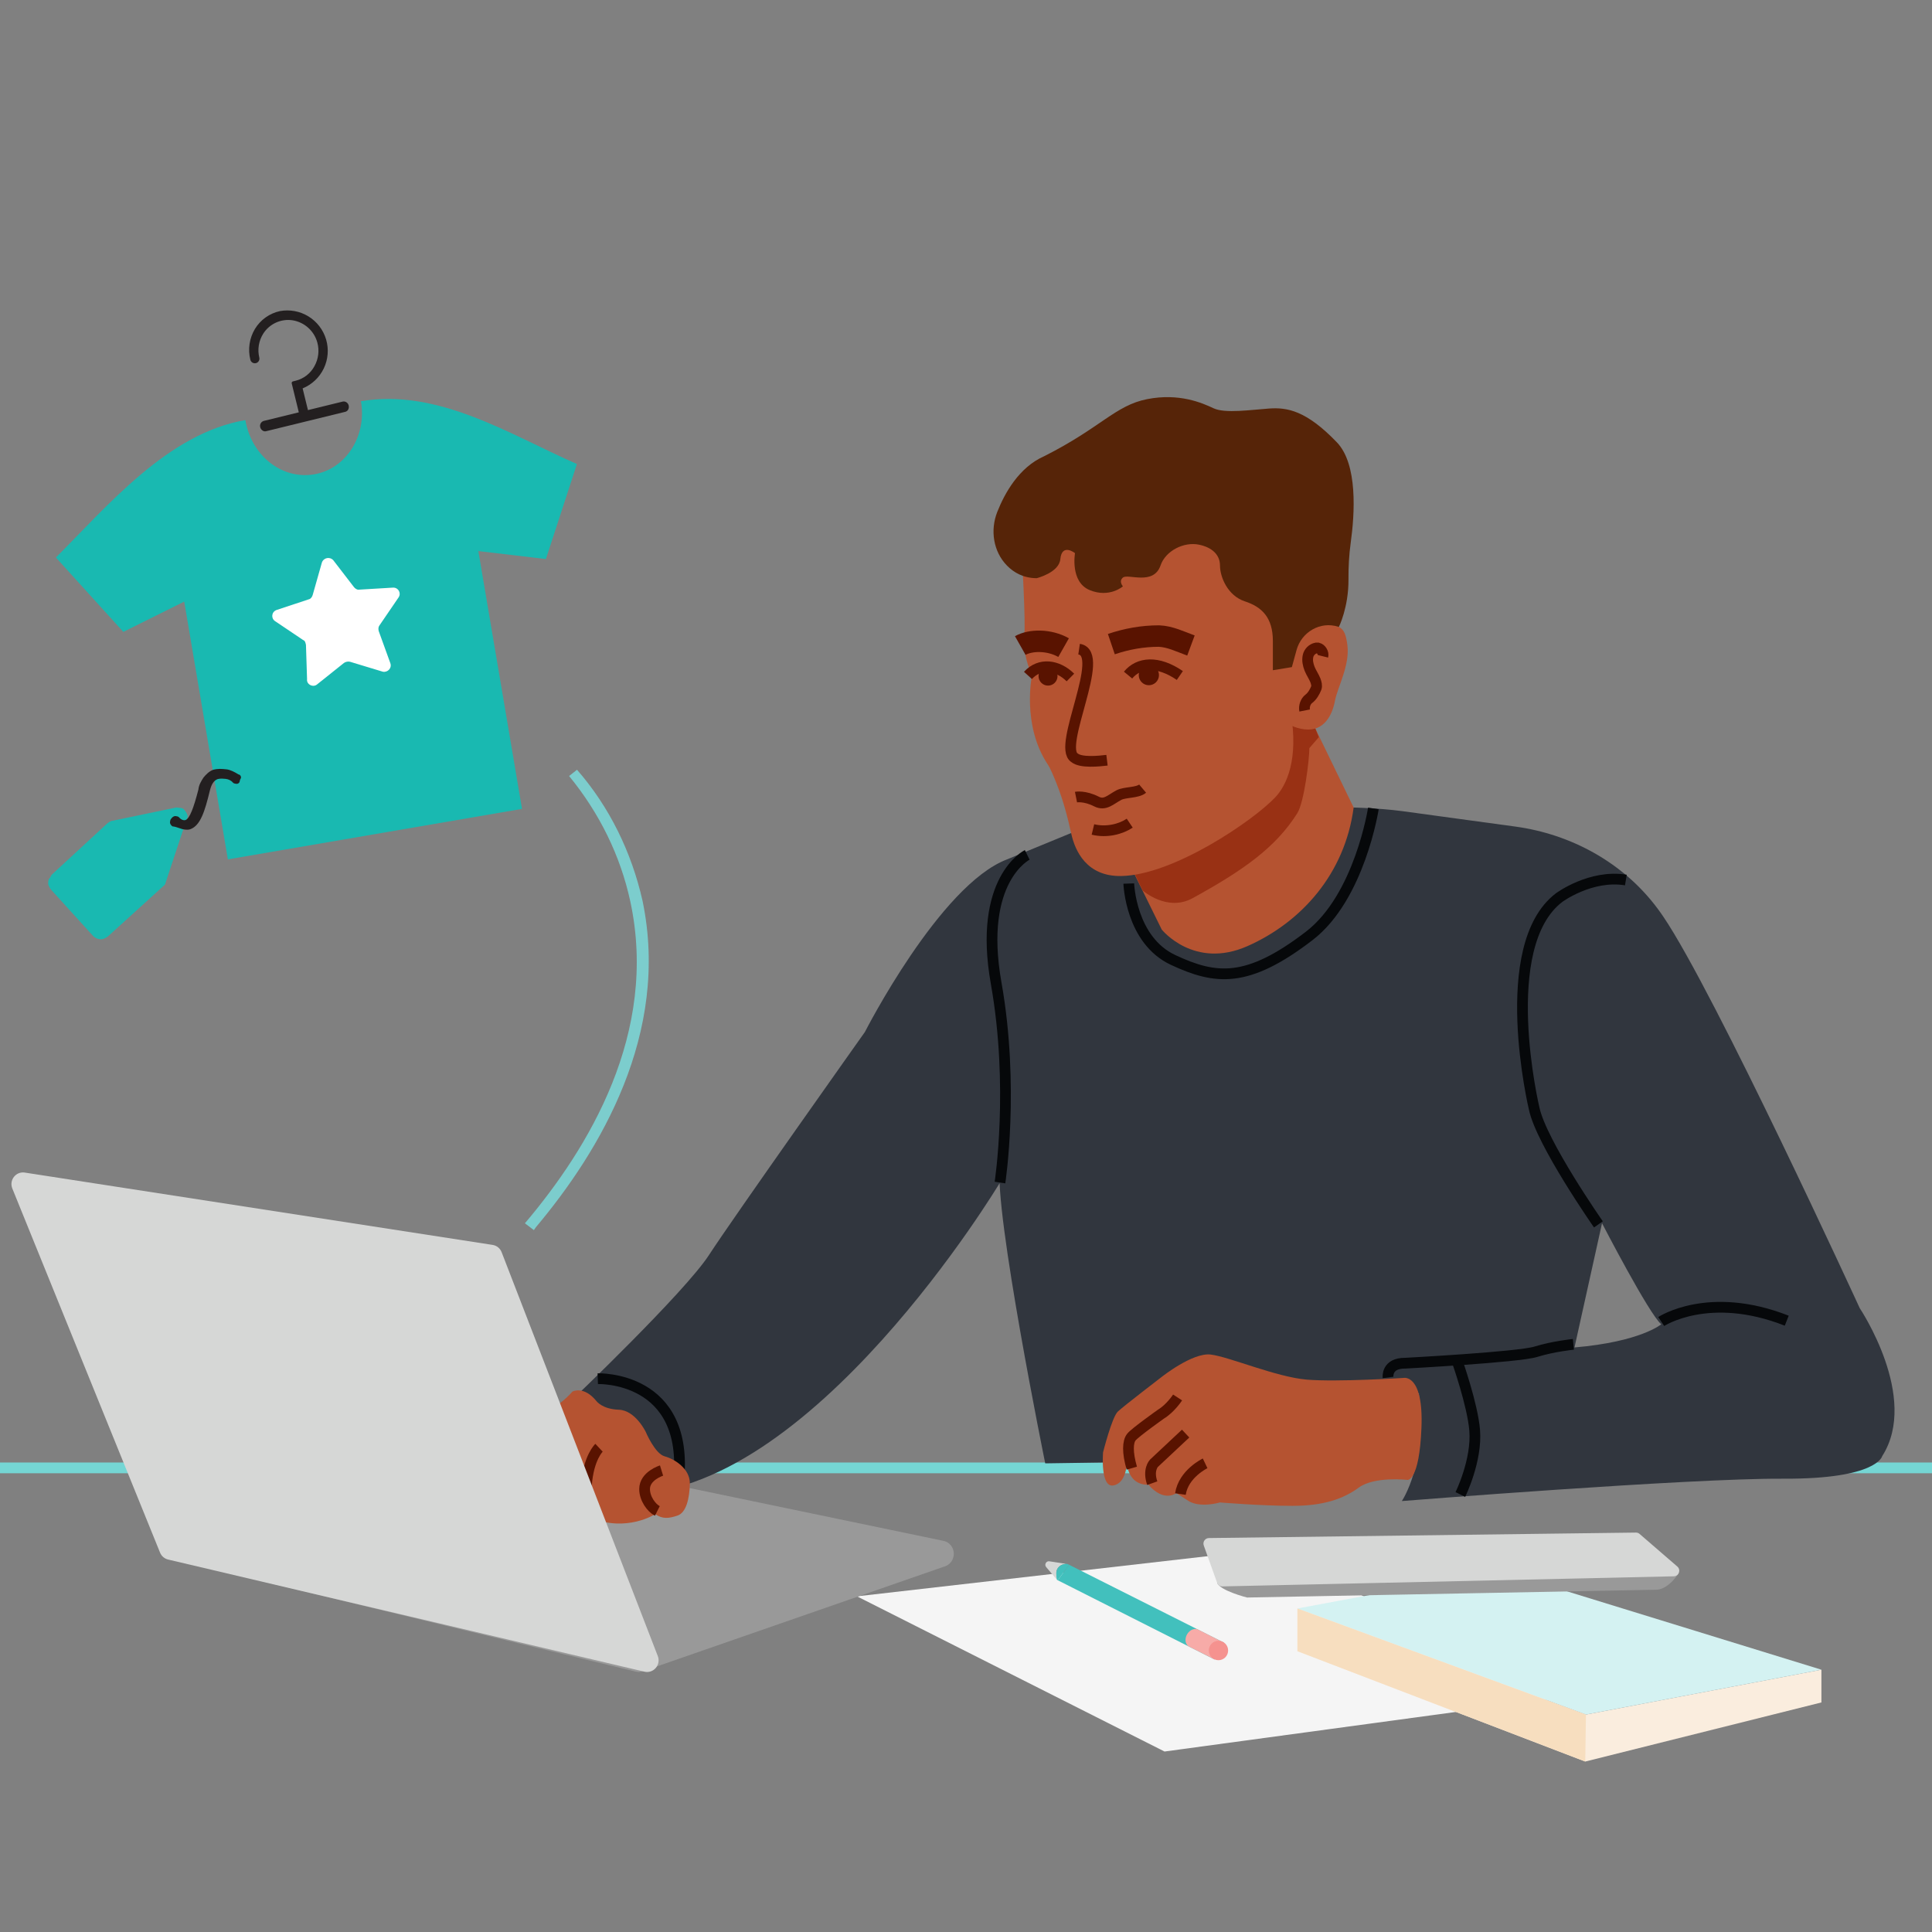 <svg width="180" height="180" viewBox="0 0 180 180" fill="none" xmlns="http://www.w3.org/2000/svg">
<rect x="0" y="0" width="180" height="180" fill="#808080" stroke="none"/>
<path d="M79.84 148.726L117.958 144.361L146.465 158.029L108.496 163.185L79.84 148.726Z" fill="#F5F5F5"/>
<path d="M120.877 149.858V153.838L147.694 164.119L169.696 158.613V155.562L147.761 159.741L120.877 149.858Z" fill="#FAEDDE"/>
<path d="M120.877 149.858L147.761 159.741L169.696 155.562L139.766 146.342L120.877 149.858Z" fill="#D4F2F2"/>
<path d="M120.877 149.858V153.838L147.694 164.119L147.761 159.741L120.877 149.858Z" fill="#F7DEBF"/>
<path d="M98.531 146.134C98.738 145.812 99.067 145.72 99.32 145.698L97.768 145.463C97.468 145.417 97.273 145.771 97.47 146.002L98.458 147.162C98.413 146.916 98.35 146.415 98.531 146.134V146.134Z" fill="#D6D7D6"/>
<path d="M114.031 153.041L99.611 145.789L98.547 147.228L113.151 154.609L114.031 153.041Z" fill="#42C0BD"/>
<path d="M99.48 145.722L99.32 145.698C99.068 145.72 98.739 145.812 98.531 146.134C98.351 146.415 98.413 146.916 98.459 147.162L98.49 147.198L98.548 147.228L99.612 145.789L99.48 145.722V145.722Z" fill="#42C0BD"/>
<path d="M111.672 151.845C111.327 151.645 110.845 151.833 110.596 152.265C110.348 152.698 110.426 153.21 110.771 153.41C110.779 153.415 110.789 153.413 110.797 153.418L110.798 153.419L113.151 154.609L114.031 153.041L111.672 151.845V151.845Z" fill="#F7ABA8"/>
<path d="M113.522 154.677C114.019 154.677 114.422 154.272 114.422 153.773C114.422 153.274 114.019 152.869 113.522 152.869C113.024 152.869 112.621 153.274 112.621 153.773C112.621 154.272 113.024 154.677 113.522 154.677Z" fill="#F5928F"/>
<path d="M116.187 148.838C116.187 148.838 113.663 148.202 113.396 147.46L156.404 146.551C156.404 146.551 155.573 147.976 154.405 148.11L116.187 148.838V148.838Z" fill="#999999"/>
<path d="M112.152 143.99L113.396 147.46C113.472 147.669 113.671 147.807 113.893 147.802L155.948 146.861C156.42 146.851 156.631 146.261 156.273 145.952L152.757 142.912C152.661 142.83 152.54 142.785 152.414 142.787L112.63 143.297C112.276 143.302 112.032 143.655 112.152 143.99V143.99Z" fill="#D6D7D6"/>
<path d="M0 136.759L180 136.759" stroke="#75D6D4" stroke-miterlimit="10"/>
<path d="M173.267 121.878C173.267 121.878 159.761 92.451 154.952 85.38C154.767 85.107 154.577 84.842 154.384 84.585C151.217 80.365 146.387 77.721 141.172 77.009L130.682 75.577C121.58 74.358 102.744 76.4 102.744 76.4L93.817 80.07C87.562 82.45 80.582 96.146 80.582 96.146C80.582 96.146 68.329 113.425 66.054 116.928C63.778 120.431 53.158 130.559 53.158 130.559L58.12 139.197C75.483 139.686 93.167 110.176 93.167 110.176V108.625C92.56 112.661 97.381 136.337 97.381 136.337L128.766 135.874L129.089 129.188C132.655 129.721 132.193 129.898 132.193 129.898C133.006 136.336 130.607 139.85 130.607 139.85C130.607 139.85 157.308 137.718 166.107 137.767C174.906 137.816 175.361 135.662 175.361 135.662C178.854 130.198 173.267 121.878 173.267 121.878H173.267ZM146.692 125.538L149.257 113.965C149.257 113.965 153.631 122.424 154.774 123.38C154.774 123.38 152.858 125.014 146.692 125.538Z" fill="#31363E"/>
<path d="M129.321 128.334C129.321 128.334 129.144 126.987 130.912 127.006C130.912 127.006 141.468 126.445 143.088 125.941C144.707 125.436 146.59 125.247 146.59 125.247" stroke="#06080A" stroke-miterlimit="10"/>
<path d="M154.773 123.123C154.773 123.123 159.207 120.187 166.467 123.046" stroke="#06080A" stroke-miterlimit="10"/>
<path d="M148.92 114.073C148.92 114.073 143.595 106.449 142.934 103.275C142.934 103.275 139.321 88.143 145.26 83.627C145.26 83.627 148.195 81.452 151.479 81.99" stroke="#06080A" stroke-miterlimit="10"/>
<path d="M135.771 126.845C135.771 126.845 137.193 130.874 137.391 133.242C137.627 136.062 136.057 139.239 136.057 139.239" stroke="#06080A" stroke-miterlimit="10"/>
<path d="M55.693 128.448C55.693 128.448 64.283 128.151 63.221 138.063" stroke="#06080A" stroke-miterlimit="10"/>
<path d="M105.166 82.318C105.166 82.318 105.334 87.589 109.299 89.439C113.264 91.289 116.199 91.631 121.977 87.196C126.685 83.583 127.955 75.32 127.955 75.32" stroke="#06080A" stroke-miterlimit="10"/>
<path d="M59.886 155.713L88.057 145.926C88.539 145.759 88.864 145.291 88.864 144.764C88.864 144.179 88.466 143.676 87.914 143.561L50.119 135.702C49.942 135.665 49.759 135.671 49.584 135.719L19.928 143.869C18.737 144.197 18.763 145.959 19.963 146.249L59.242 155.744C59.455 155.796 59.678 155.785 59.886 155.713H59.886Z" fill="#999999"/>
<path d="M105.488 81.024L108.236 86.605C108.236 86.605 111.241 90.358 116.238 88.141C121.235 85.924 125.303 81.417 126.116 75.234L121.003 64.691L118.737 63.932L105.488 81.024H105.488Z" fill="#B55331"/>
<path d="M104.855 79.646L106.456 82.96C106.456 82.96 108.73 84.991 111.119 83.678C115.802 81.104 118.84 78.98 120.866 75.765C121.509 74.745 121.99 70.749 121.99 69.699L122.869 68.683L121.002 64.041L118.736 63.282L104.855 79.646L104.855 79.646Z" fill="#993114"/>
<path d="M95.18 51.231C95.18 51.231 95.588 58.219 95.426 59.136C95.264 60.052 95.587 61.759 96.153 62.896C96.153 62.896 95.158 67.562 97.642 71.259C97.838 71.552 98.143 72.255 98.454 73.043C99.044 74.535 99.46 76.087 99.803 77.655C100.156 79.265 101.224 81.671 104.461 81.617C109.315 81.536 116.731 76.481 118.804 74.294C119.898 73.141 120.989 70.721 120.261 66.416C119.533 62.111 122.122 56.425 122.122 56.425C122.122 56.425 124.144 41.155 111.927 41.318C99.71 41.48 95.18 51.231 95.18 51.231V51.231Z" fill="#B55331"/>
<path d="M119.493 60.132C119.493 60.132 121.701 57.682 123.27 58.032C124.839 58.382 125.304 58.266 125.536 60.132C125.769 61.999 124.607 64.043 124.374 65.296C124.142 66.549 123.397 68.183 121.532 67.949C119.667 67.716 118.97 66.491 118.854 65.732C118.738 64.974 119.493 60.132 119.493 60.132V60.132Z" fill="#B55331"/>
<path d="M93.816 52.692C94.462 53.352 95.357 53.862 96.585 53.869C96.585 53.869 98.666 53.356 98.787 52.1C98.934 50.566 100.156 51.536 100.156 51.536C100.156 51.536 99.68 54.219 101.524 54.978C103.369 55.736 104.619 54.628 104.619 54.628C104.619 54.628 104.202 54.161 104.619 53.811C105.09 53.414 107.471 54.59 108.128 52.674C108.593 51.319 110.297 50.447 111.723 50.749C112.954 51.009 113.664 51.708 113.664 52.689C113.664 53.753 114.378 55.503 115.985 56.028C117.591 56.553 118.583 57.556 118.59 59.703V62.444L120.361 62.153L120.795 60.568C121.255 58.884 123.012 57.855 124.667 58.391C124.69 58.399 124.713 58.406 124.737 58.414C124.737 58.414 125.651 56.593 125.634 53.988C125.627 52.842 125.685 51.695 125.843 50.56C126.22 47.857 126.51 43.248 124.554 41.211C121.697 38.236 119.912 37.944 118.246 38.061C116.58 38.177 114.14 38.544 113.069 38.04C111.998 37.536 109.855 36.602 106.88 37.186C103.905 37.769 102.567 39.849 97.26 42.516C94.934 43.546 93.604 45.947 92.913 47.696C92.241 49.398 92.539 51.386 93.816 52.692V52.692Z" fill="#562408"/>
<path d="M104.98 136.337C104.98 136.337 104.94 138.198 103.718 138.396C102.495 138.594 102.771 135.307 102.771 135.307C102.771 135.307 103.599 132.02 104.151 131.506C104.704 130.991 108.214 128.298 108.214 128.298C108.214 128.298 111.094 126.001 112.79 126.199C114.486 126.397 118.904 128.298 121.744 128.536C124.584 128.773 130.777 128.377 130.777 128.377C130.777 128.377 132.631 127.981 132.434 133.01C132.237 138.04 131.132 137.881 131.132 137.881C131.132 137.881 128.056 137.525 126.596 138.594C125.137 139.663 123.283 140.297 120.403 140.297C117.524 140.297 113.658 139.98 113.658 139.98C113.658 139.98 111.804 140.534 110.699 139.822L109.595 139.109C109.595 139.109 108.451 140.02 106.992 138.317C106.992 138.317 105.256 138.554 104.98 136.337V136.337Z" fill="#B55331"/>
<path d="M109.714 130.199C109.714 130.199 109.063 131.202 108.176 131.743C108.176 131.743 105.77 133.446 105.415 133.882C105.06 134.317 105.018 135.307 105.447 136.785" stroke="#591300" stroke-miterlimit="10"/>
<path d="M110.462 133.564L107.504 136.336C107.504 136.336 106.92 136.955 107.354 138.183" stroke="#591300" stroke-miterlimit="10"/>
<path d="M112.279 136.336C112.279 136.336 110.263 137.298 109.977 139.197" stroke="#591300" stroke-miterlimit="10"/>
<path d="M46.228 133.86L48.871 131.18C48.871 131.18 49.778 130.912 50.793 131.18C51.807 131.448 53.328 129.653 53.328 129.653C53.328 129.653 54.369 129.064 55.57 130.537C55.57 130.537 56.104 131.288 57.652 131.341C59.2 131.395 60.161 133.404 60.161 133.404C60.161 133.404 61.015 135.441 61.923 135.682C62.83 135.923 64.299 136.834 64.272 138.228C64.245 139.621 63.925 140.934 63.124 141.202C62.323 141.47 61.736 141.55 61.042 141.068C61.042 141.068 58.426 142.784 55.037 141.417C55.037 141.417 55.544 143.989 53.702 144.444C53.702 144.444 52.795 144.873 52.314 144.123L50.659 144.82L46.228 133.86V133.86Z" fill="#B55331"/>
<path d="M47.471 138.777C47.471 138.777 49.138 136.325 49.725 136.004C50.313 135.682 51.38 133.806 51.674 132.547" stroke="#591300" stroke-miterlimit="10"/>
<path d="M52.73 144.028C52.73 144.028 52.18 142.06 51.673 141.39C51.475 141.128 51.352 140.592 51.275 140.035C51.129 138.973 50.91 137.926 50.663 136.884C50.518 136.269 50.447 135.536 50.659 134.883" stroke="#591300" stroke-miterlimit="10"/>
<path d="M55.81 134.883C55.81 134.883 54.814 135.817 54.636 138.401C54.547 139.685 55.347 141.244 55.347 141.244" stroke="#591300" stroke-miterlimit="10"/>
<path d="M61.636 137.009C61.636 137.009 60.05 137.497 60.055 138.737C60.058 139.628 60.697 140.497 61.244 140.771" stroke="#591300" stroke-miterlimit="10"/>
<path d="M2.306 109.246L45.897 115.985C46.277 116.044 46.597 116.303 46.736 116.664L61.286 154.294C61.6 155.108 60.883 155.945 60.04 155.747L15.663 145.299C15.324 145.219 15.044 144.979 14.912 144.653L1.148 110.731C0.831 109.95 1.48 109.118 2.306 109.246V109.246Z" fill="#D6D7D6"/>
<path d="M95.704 79.646C95.704 79.646 91.086 81.913 92.809 91.596C94.531 101.278 93.166 110.176 93.166 110.176" stroke="#06080A" stroke-miterlimit="10"/>
<path d="M106.456 73.474C105.96 73.892 104.792 73.782 104.238 74.079C103.453 74.5 102.955 75.081 102.161 74.678C101.036 74.106 100.248 74.264 100.248 74.264" stroke="#591300" stroke-miterlimit="10"/>
<path d="M123.254 61.145C123.331 60.834 123.099 60.446 122.789 60.368H122.635C122.248 60.446 121.938 60.757 121.861 61.145C121.783 61.534 121.861 61.922 122.015 62.311C122.17 62.7 122.402 63.01 122.557 63.399C122.635 63.632 122.712 63.865 122.635 64.098C122.48 64.487 122.248 64.876 121.938 65.109C121.628 65.342 121.474 65.808 121.551 66.197" stroke="#591300" stroke-miterlimit="10"/>
<path d="M103.541 60.012C104.974 59.526 106.457 59.26 107.978 59.26C108.999 59.301 109.932 59.762 110.957 60.142" stroke="#591300" stroke-width="2" stroke-miterlimit="10"/>
<path d="M105.098 62.896C106.093 61.686 107.879 61.532 109.923 62.936" stroke="#591300" stroke-miterlimit="10"/>
<path d="M107.036 63.841C107.556 63.841 107.978 63.418 107.978 62.896C107.978 62.374 107.556 61.95 107.036 61.95C106.515 61.95 106.094 62.374 106.094 62.896C106.094 63.418 106.515 63.841 107.036 63.841Z" fill="#591300"/>
<path d="M95.055 60.142C96.007 59.602 97.749 59.575 99.093 60.337" stroke="#591300" stroke-width="2" stroke-miterlimit="10"/>
<path d="M95.772 62.927C96.87 61.719 98.527 61.936 99.728 63.12" stroke="#591300" stroke-miterlimit="10"/>
<path d="M97.642 63.877C98.13 63.877 98.526 63.48 98.526 62.989C98.526 62.499 98.13 62.102 97.642 62.102C97.154 62.102 96.758 62.499 96.758 62.989C96.758 63.48 97.154 63.877 97.642 63.877Z" fill="#591300"/>
<path d="M101.826 77.28C103.113 77.594 104.426 77.247 105.254 76.692" stroke="#591300" stroke-miterlimit="10"/>
<path d="M100.536 60.48C103.136 60.866 98.456 69.579 100.112 70.599C100.71 71.093 102.39 70.919 103.136 70.828" stroke="#591300" stroke-miterlimit="10"/>
<path d="M49.925 114.341L49.74 114.608L48.905 113.97C54.848 106.958 61.354 96.234 58.727 83.995C57.802 79.709 55.839 75.738 53.021 72.299L53.759 71.716C56.778 75.171 58.841 79.394 59.865 83.931C62.441 96.287 55.918 107.212 49.925 114.341Z" fill="#7CCDCD"/>
<path d="M31.967 37.405L28.691 38.208L28.196 36.185C29.059 35.831 29.761 35.17 30.165 34.328C30.569 33.487 30.647 32.526 30.384 31.631C30.12 30.735 29.535 29.969 28.74 29.48C27.945 28.991 26.997 28.815 26.079 28.984C25.599 29.088 25.145 29.29 24.745 29.575C24.345 29.861 24.007 30.225 23.753 30.645C23.496 31.073 23.326 31.546 23.253 32.039C23.179 32.532 23.204 33.035 23.325 33.518C23.352 33.629 23.422 33.724 23.519 33.783C23.616 33.842 23.733 33.86 23.844 33.833C23.954 33.806 24.049 33.736 24.108 33.639C24.167 33.542 24.185 33.425 24.158 33.314C24.067 32.94 24.052 32.55 24.114 32.17C24.176 31.789 24.313 31.424 24.518 31.098C24.804 30.642 25.218 30.281 25.707 30.058C26.197 29.835 26.741 29.76 27.272 29.843C27.811 29.932 28.313 30.174 28.719 30.539C29.125 30.905 29.418 31.379 29.564 31.906C29.769 32.651 29.671 33.447 29.292 34.121C29.113 34.452 28.867 34.742 28.571 34.974C28.274 35.205 27.932 35.373 27.568 35.466L27.287 35.535C27.267 35.54 27.249 35.548 27.233 35.56C27.217 35.572 27.204 35.587 27.194 35.605C27.183 35.622 27.177 35.641 27.174 35.661C27.172 35.681 27.173 35.701 27.179 35.72L27.839 38.416L24.562 39.219C24.446 39.256 24.348 39.336 24.289 39.443C24.229 39.55 24.212 39.675 24.242 39.794C24.27 39.917 24.343 40.027 24.446 40.101C24.493 40.138 24.547 40.164 24.605 40.177C24.664 40.19 24.724 40.19 24.782 40.177L32.168 38.368C32.229 38.353 32.286 38.325 32.334 38.285C32.383 38.246 32.422 38.196 32.45 38.14C32.504 38.025 32.516 37.893 32.483 37.77C32.456 37.657 32.388 37.558 32.294 37.491C32.199 37.424 32.083 37.394 31.967 37.405Z" fill="#231F20"/>
<path d="M22.86 39.14C23.417 42.428 26.233 44.693 29.246 44.197C32.258 43.701 34.195 40.581 33.629 37.382C40.844 36.154 47.569 40.528 53.75 43.231L50.861 52.084L44.567 51.343L48.635 75.361L34.933 77.713L21.231 80.065L17.164 56.047L11.489 58.87L5.207 51.94C10.01 47.143 15.645 40.368 22.86 39.14Z" fill="#19B9B1"/>
<path d="M9.992 76.72C10.09 76.64 10.188 76.561 10.375 76.49L16.427 75.232C16.604 75.25 16.693 75.259 16.871 75.278C17.048 75.296 17.128 75.394 17.207 75.492C17.287 75.59 17.366 75.688 17.437 75.874C17.507 76.061 17.498 76.15 17.391 76.318L15.435 82.217C15.417 82.395 15.319 82.474 15.221 82.554L10.073 87.226C9.877 87.385 9.592 87.535 9.326 87.507C9.059 87.48 8.802 87.364 8.643 87.168L4.777 82.91C4.697 82.812 4.617 82.714 4.547 82.527C4.467 82.429 4.486 82.252 4.495 82.163C4.513 81.986 4.522 81.897 4.62 81.817C4.718 81.737 4.737 81.56 4.835 81.48L9.992 76.72C9.992 76.72 9.983 76.809 9.992 76.72Z" fill="#19B9B1"/>
<path d="M17.202 77.286C17.379 77.304 17.557 77.323 17.743 77.252C18.677 76.9 19.081 75.596 19.549 73.67C19.702 73.058 19.916 72.721 20.29 72.581C20.566 72.519 20.832 72.547 21.009 72.565C21.276 72.593 21.533 72.709 21.692 72.905C21.772 73.003 21.949 73.021 22.038 73.03C22.127 73.04 22.313 72.969 22.332 72.792C22.35 72.614 22.448 72.534 22.457 72.446C22.466 72.357 22.396 72.17 22.218 72.152C21.882 71.938 21.456 71.714 21.101 71.677C20.657 71.632 20.302 71.595 19.84 71.727C19.466 71.867 19.163 72.195 18.958 72.443C18.744 72.78 18.53 73.116 18.484 73.56C18.034 75.308 17.667 76.257 17.293 76.398C17.107 76.468 16.849 76.352 16.69 76.156C16.611 76.058 16.433 76.04 16.344 76.031C16.256 76.022 16.069 76.092 15.962 76.26C15.864 76.34 15.845 76.517 15.836 76.606C15.827 76.695 15.898 76.882 16.066 76.989C16.51 77.035 16.846 77.249 17.202 77.286Z" fill="#231F20"/>
<path d="M31.054 52.199L32.971 54.691C33.084 54.837 33.279 54.968 33.442 54.937L36.622 54.747C37.127 54.734 37.4 55.27 37.136 55.657L35.352 58.271C35.22 58.465 35.251 58.627 35.282 58.789L36.364 61.778C36.539 62.249 36.112 62.667 35.672 62.583L32.616 61.656C32.437 61.607 32.192 61.654 32.045 61.766L29.549 63.76C29.188 64.081 28.538 63.785 28.608 63.267L28.506 60.091C28.475 59.928 28.428 59.685 28.249 59.635L25.624 57.868C25.235 57.607 25.29 57.008 25.764 56.832L28.788 55.831C28.952 55.799 29.084 55.606 29.134 55.428L29.992 52.403C30.159 51.951 30.731 51.841 31.054 52.199V52.199Z" fill="white"/>
</svg>
